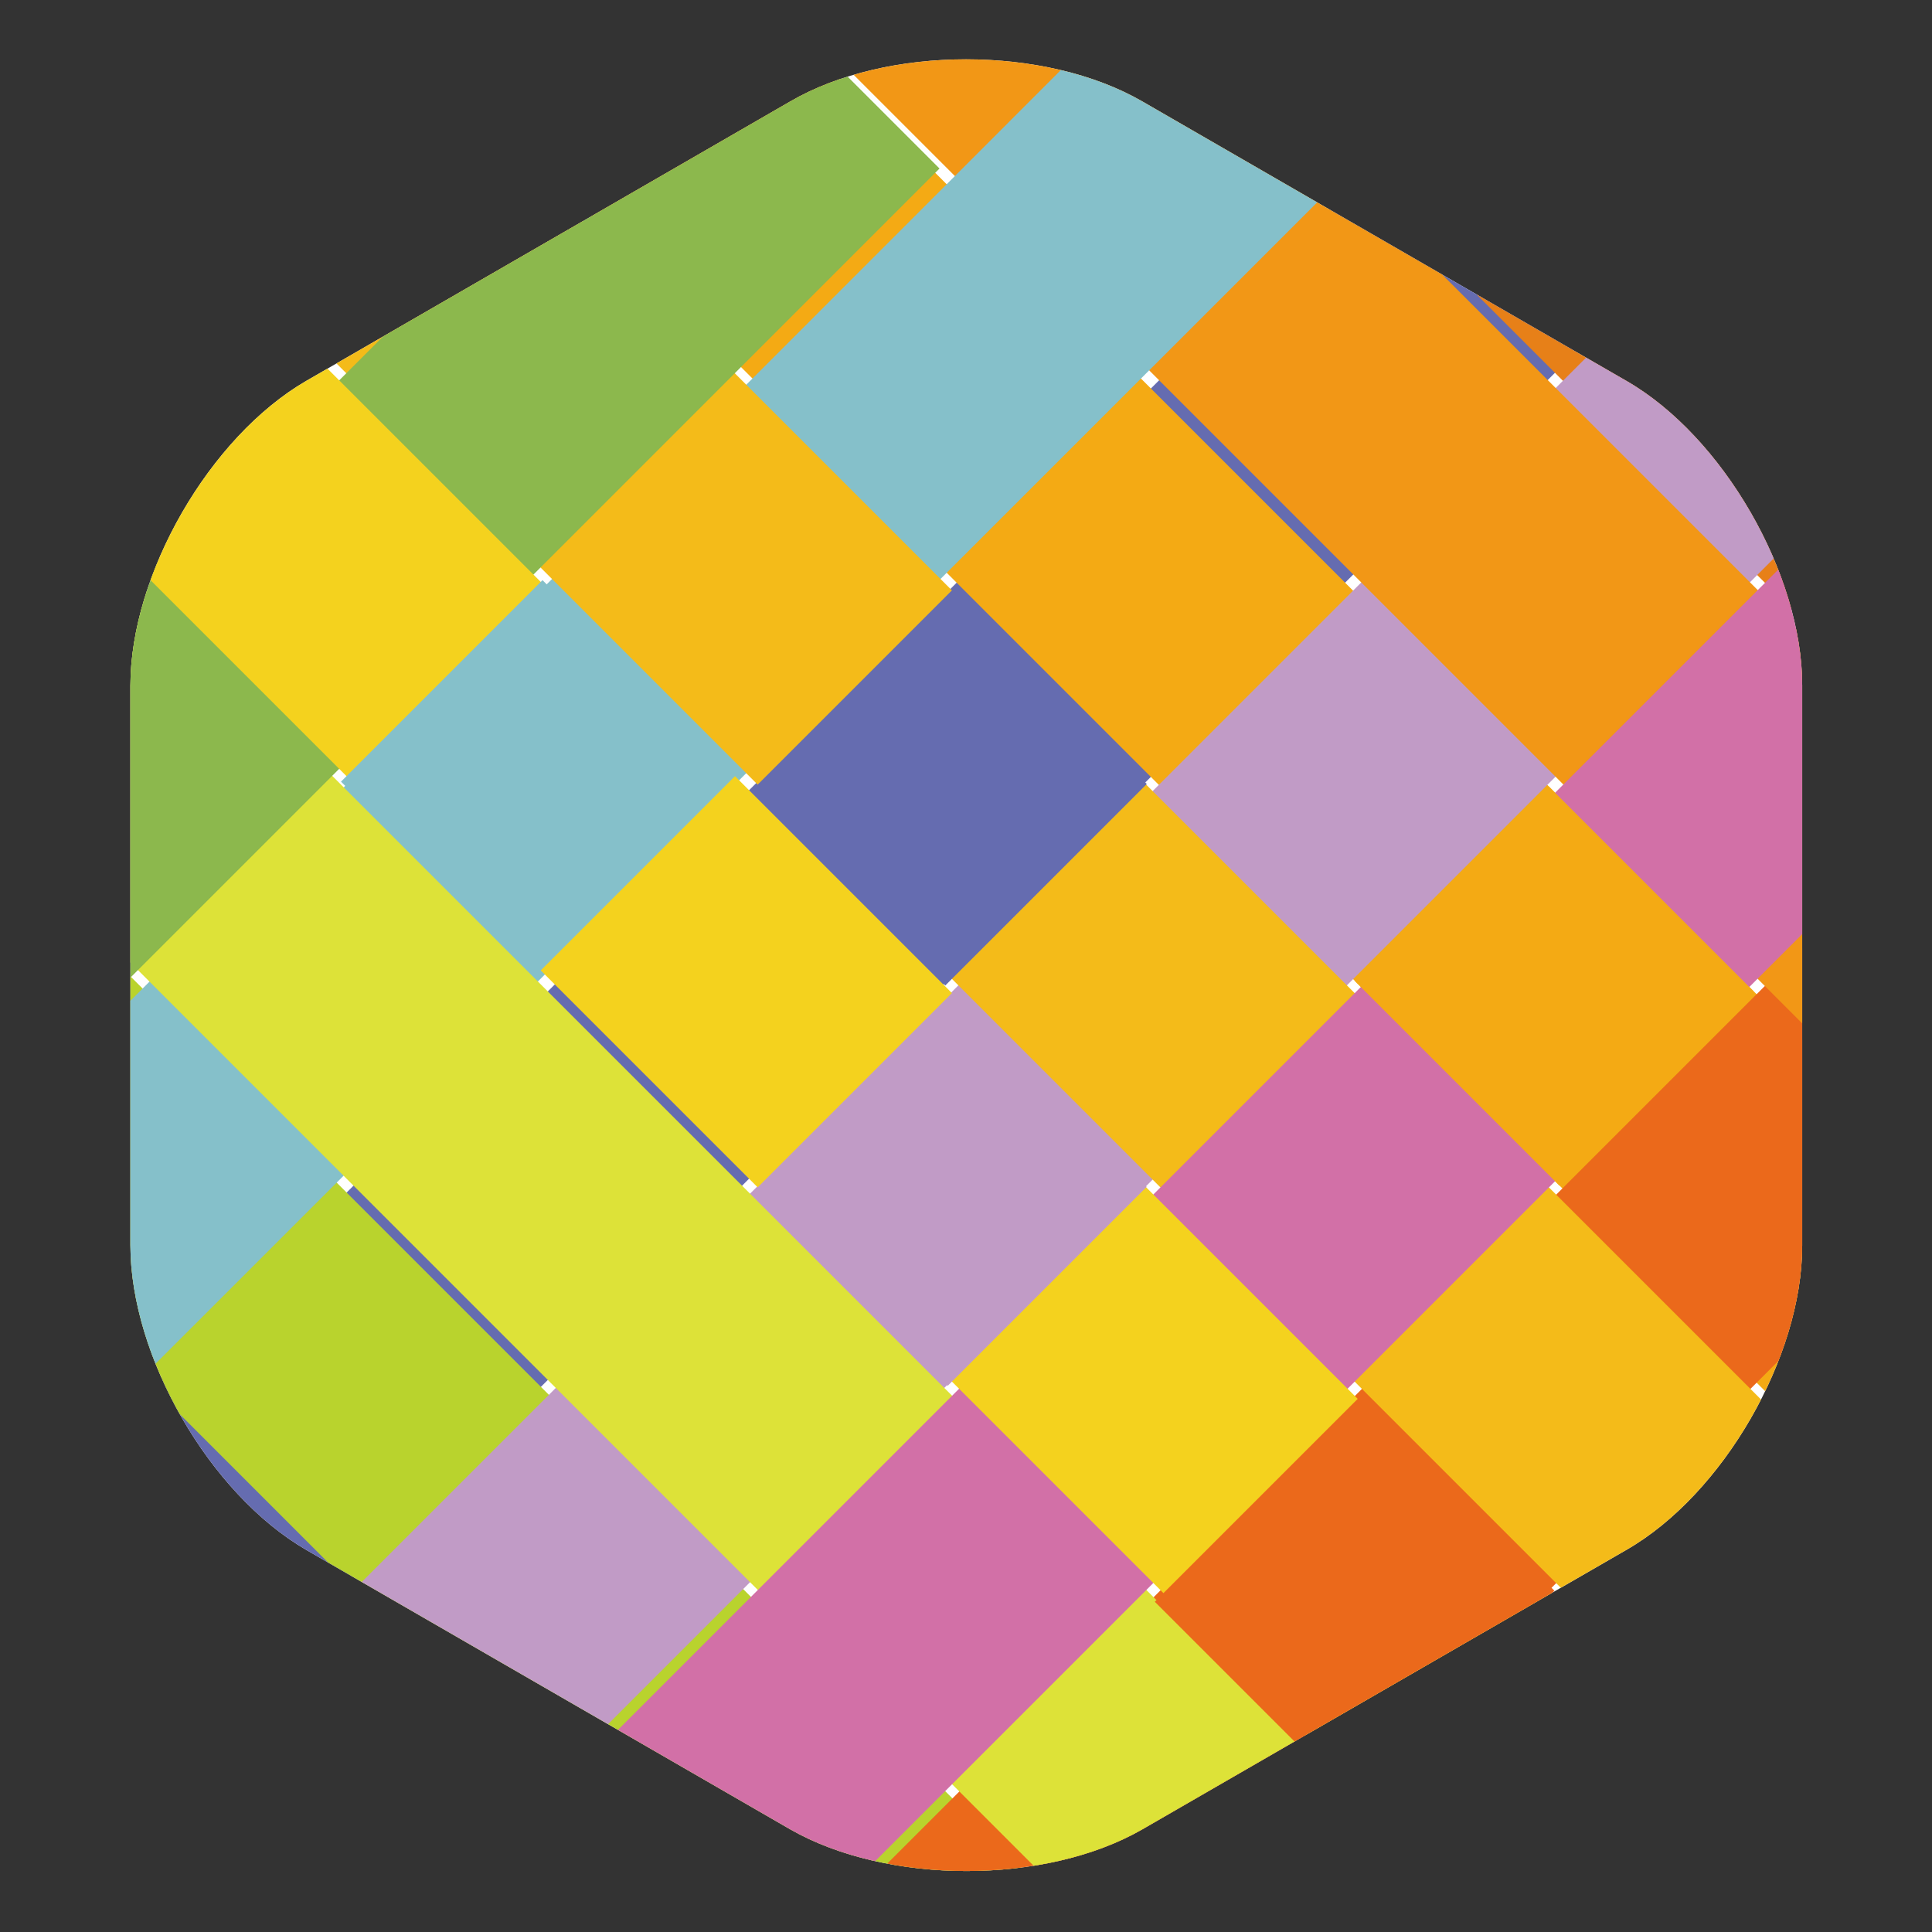 <?xml version="1.0" encoding="UTF-8"?>
<svg xmlns="http://www.w3.org/2000/svg" version="1.1" xmlns:xlink="http://www.w3.org/1999/xlink" viewBox="0 0 320 320">
  <rect x="0" y="0" width="320" height="320" fill="#333333" stroke="none"/>
  <defs>
    <style>
      .cls-1 {
        fill: #f4aa14;
      }

      .cls-2 {
        fill: #c19bc6;
      }

      .cls-3 {
        fill: #fff;
      }

      .cls-4 {
        fill: #85c0ca;
      }

      .cls-5 {
        fill: #e78018;
      }

      .cls-6 {
        fill: #f4bb19;
      }

      .cls-7 {
        fill: #dde238;
      }

      .cls-8 {
        fill: #656cb0;
      }

      .cls-9 {
        fill: none;
      }

      .cls-10 {
        fill: #eb691b;
      }

      .cls-11 {
        fill: #b9d32d;
      }

      .cls-12 {
        fill: #f4d21e;
      }

      .cls-13 {
        fill: #d270a7;
      }

      .cls-14 {
        fill: #f29716;
      }

      .cls-15 {
        fill: #8cb84d;
      }

      .cls-16 {
        clip-path: url(#clippath);
      }
    </style>
    <clipPath id="clippath">
      <path class="cls-9" d="M298.5,206.3c0,18.5-13.1,41.2-29.1,50.4l-80.2,46.3c-16,9.2-42.2,9.2-58.3,0l-80.2-46.3c-16-9.3-29.1-32-29.1-50.5v-92.6c0-18.5,13.1-41.2,29.1-50.5l80.2-46.3c16-9.3,42.2-9.3,58.3,0l80.2,46.3c16,9.2,29.1,32,29.1,50.4v92.6h0Z"/>
    </clipPath>
  </defs>
  <!-- Generator: Adobe Illustrator 28.7.7, SVG Export Plug-In . SVG Version: 1.2.0 Build 194)  -->
  <g>
    <g id="_レイヤー_1" data-name="レイヤー_1">
      <g>
        <path class="cls-3" d="M298.5,206.3c0,18.5-13.1,41.2-29.1,50.4l-80.2,46.3c-16,9.2-42.2,9.2-58.3,0l-80.2-46.3c-16-9.3-29.1-32-29.1-50.5v-92.6c0-18.5,13.1-41.2,29.1-50.5l80.2-46.3c16-9.3,42.2-9.3,58.3,0l80.2,46.3c16,9.2,29.1,32,29.1,50.4v92.6h0Z"/>
        <g class="cls-16">
          <g>
            <polygon class="cls-8" points="328.8 -9.5 -52.5 371.8 -84.7 339.6 296.7 -41.7 328.8 -9.5"/>
            <rect class="cls-1" x="236.2" y="-83.6" width="45.5" height="496.9" transform="translate(-40.7 231.4) rotate(-45)"/>
            <polygon class="cls-5" points="212.7 -47.3 544.9 284.9 512.8 317 180.6 -15.2 212.7 -47.3"/>
            <rect class="cls-11" x="14.1" y="-26.2" width="45.5" height="470.7" transform="translate(-137.1 87.3) rotate(-45)"/>
            <rect class="cls-2" x="-67.1" y="163.3" width="470.2" height="45.5" transform="translate(-82.3 173.3) rotate(-45)"/>
            <rect class="cls-10" x="28.9" y="183.3" width="505.7" height="45.5" transform="translate(-63.2 259.6) rotate(-45)"/>
            <polygon class="cls-14" points="141.7 -51.7 513.2 319.8 481 352 109.5 -19.5 141.7 -51.7"/>
            <polygon class="cls-4" points="256.8 -5.1 -116.4 368 -148.5 335.9 224.6 -37.3 256.8 -5.1"/>
            <rect class="cls-6" x="185.5" y="-46.8" width="45.5" height="454.6" transform="translate(-66.7 200.1) rotate(-45)"/>
            <rect class="cls-7" x="58.6" y="-33.4" width="45.5" height="440.8" transform="translate(-108.4 112.3) rotate(-45)"/>
            <rect class="cls-13" x=".9" y="162.9" width="469" height="45.5" transform="translate(-62.3 220.8) rotate(-45)"/>
            <rect class="cls-15" x="-277.3" y="161.7" width="488.3" height="45.5" transform="translate(-140.1 30.6) rotate(-45)"/>
            <rect class="cls-12" x="117.9" y="-46.4" width="45.5" height="452" transform="translate(-85.8 152.1) rotate(-45)"/>
            <rect class="cls-10" x="200.3" y="241.6" width="48.1" height="45.5" transform="translate(-121.2 236.1) rotate(-45)"/>
            <rect class="cls-1" x="234.7" y="139.3" width="45.5" height="48" transform="translate(-40.1 229.9) rotate(-45)"/>
            <rect class="cls-8" x="133.6" y="107.8" width="47.2" height="45.5" transform="translate(-46.3 149.3) rotate(-45)"/>
            <rect class="cls-4" x="65.7" y="106.1" width="47.2" height="45.5" transform="translate(-65 100.9) rotate(-45)"/>
            <rect class="cls-2" x="134.1" y="174.2" width="46.6" height="45.5" transform="translate(-93.2 169) rotate(-45)"/>
          </g>
        </g>
      </g>
    </g>
  </g>
</svg>